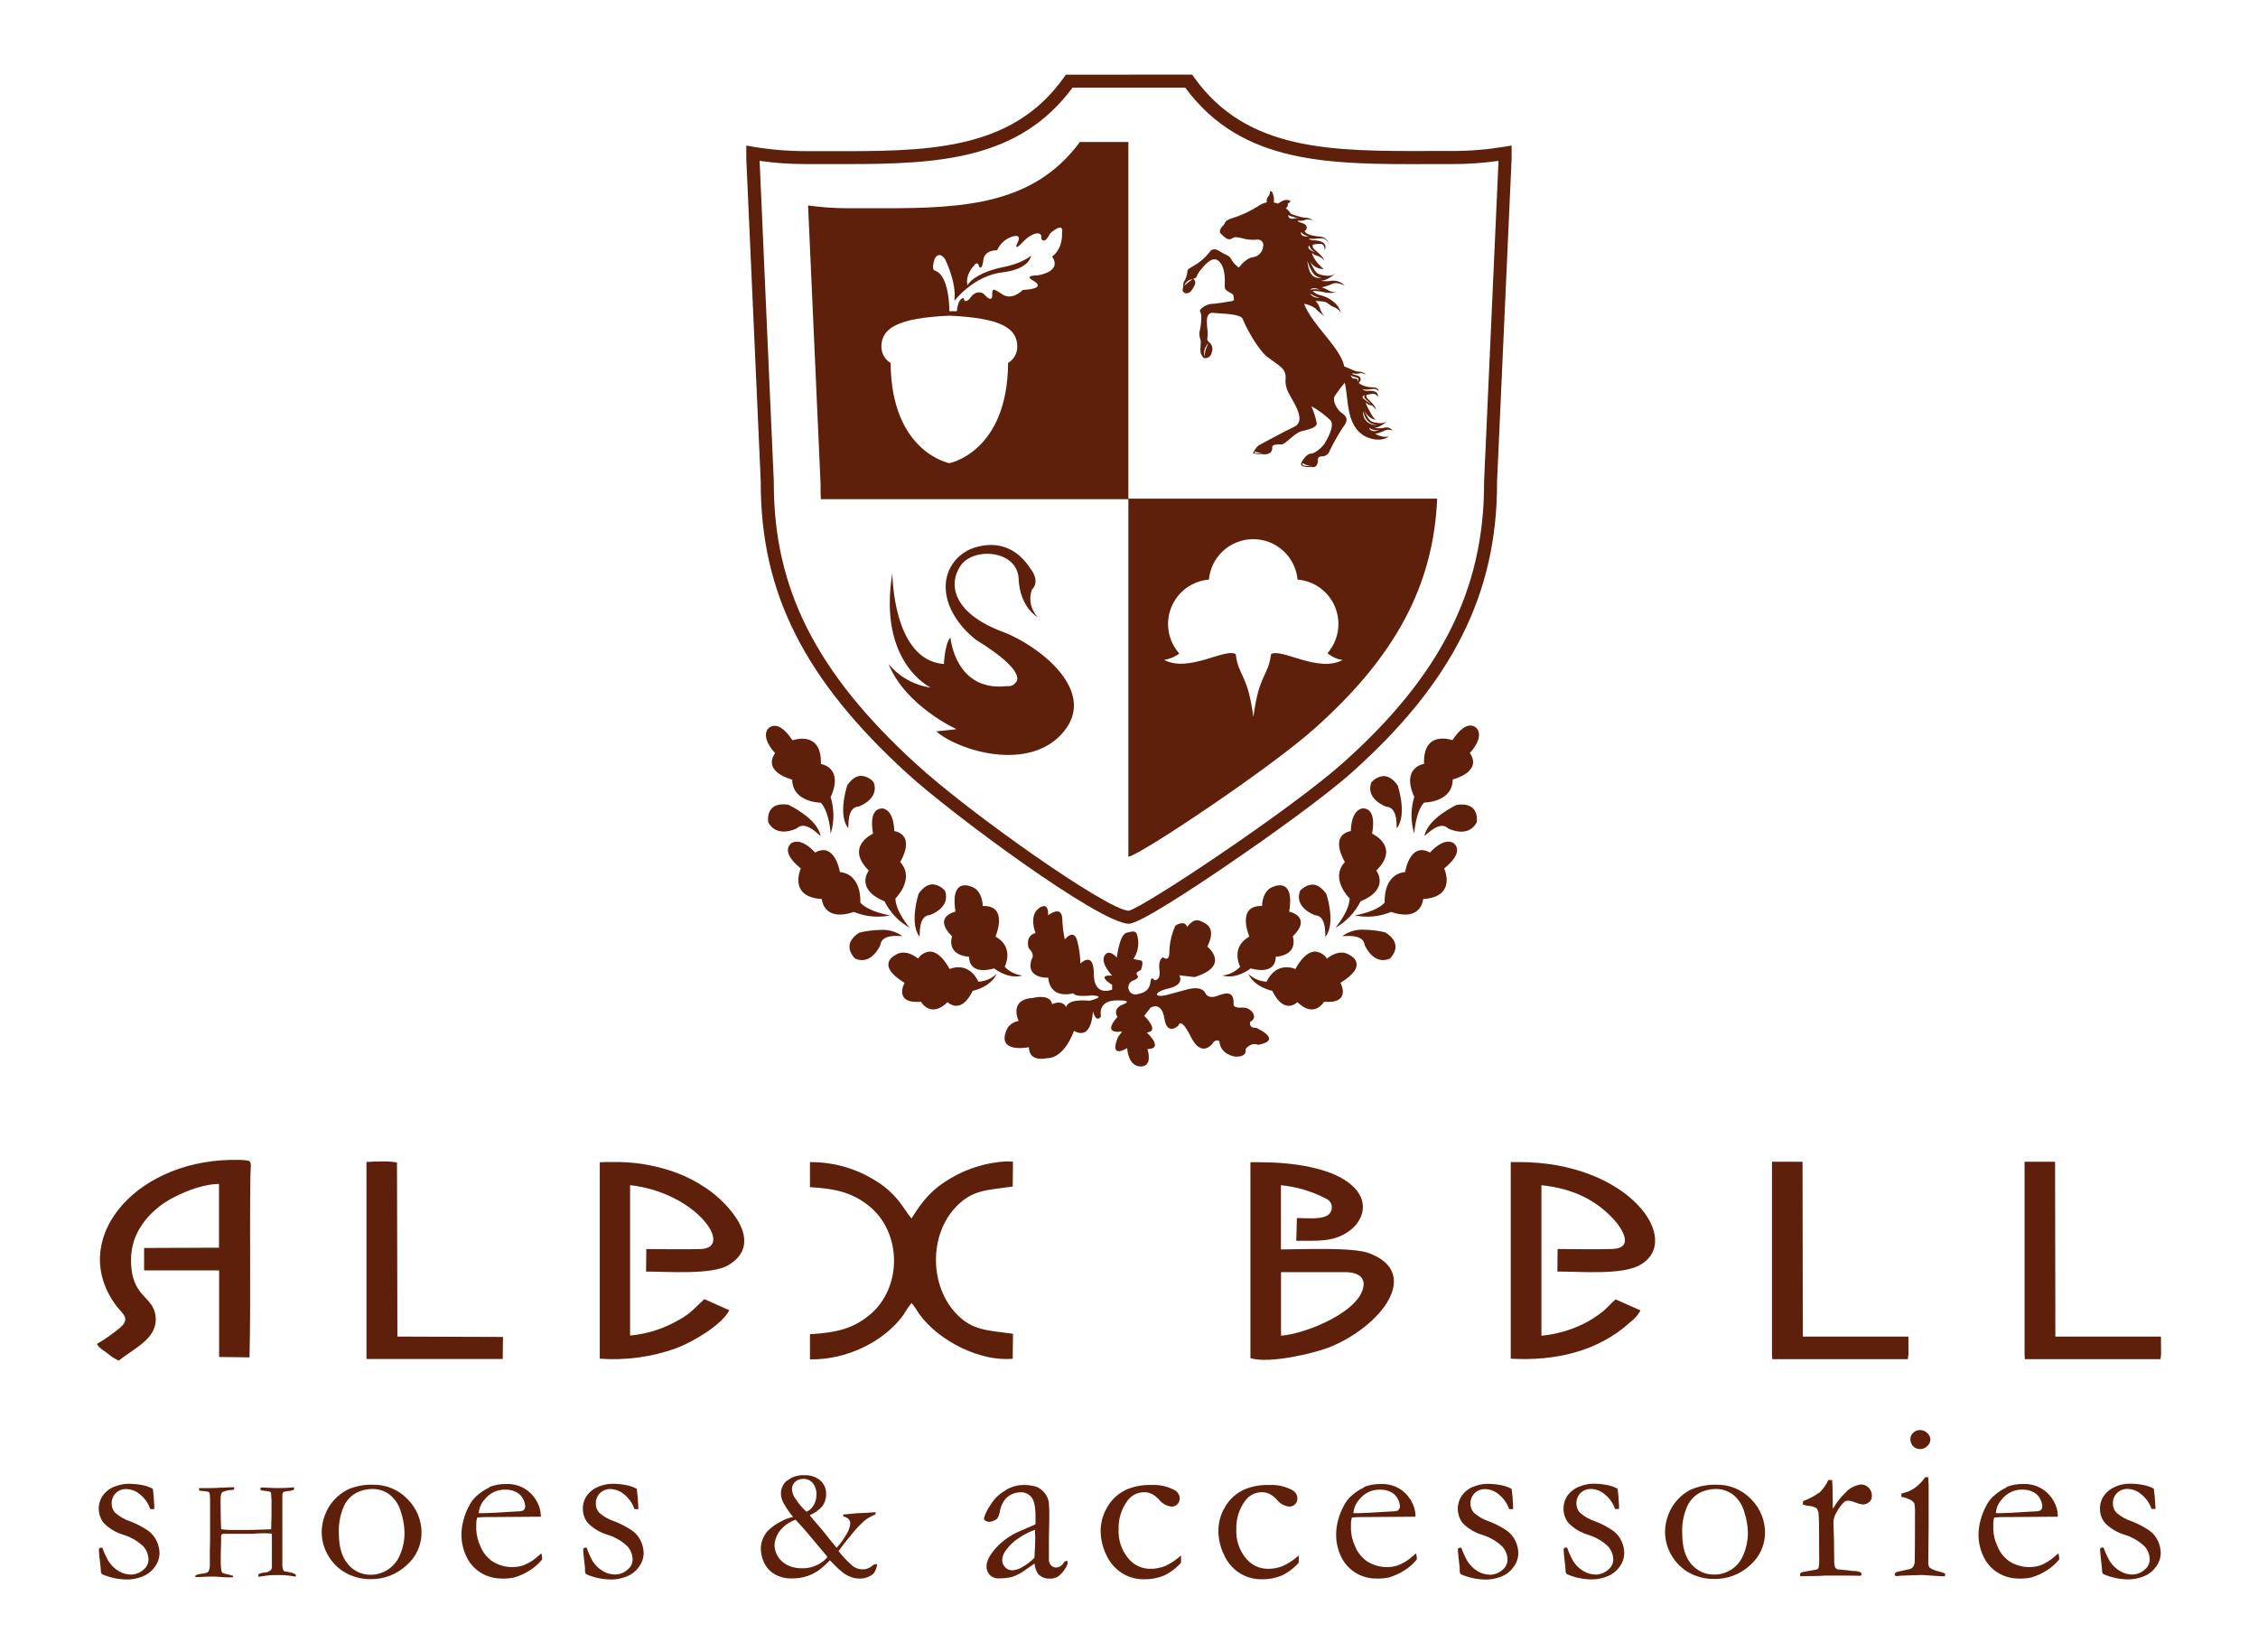 <svg width="600" height="439" viewBox="0 0 600 439" fill="none" xmlns="http://www.w3.org/2000/svg">
<path d="M284.996 23.303H314.954C330.04 43.777 353.372 43.701 380.324 43.601H385.818C389.957 43.61 394.092 43.324 398.191 42.745L394.354 127.885V128.426C394.354 156.772 382.728 179.736 356.641 202.901C342.925 215.099 303.966 241.106 299.906 241.999C294.16 241.786 257.565 215.98 243.334 202.913C216.934 178.767 205.619 156.483 205.619 128.426V127.885C205.619 127.885 203.91 89.842 201.848 42.745C205.934 43.318 210.055 43.603 214.181 43.601H225.03C249.682 43.601 270.928 42.343 284.983 23.29L284.996 23.303ZM283.223 19.845L282.708 20.574C268.69 40.331 245.974 40.243 219.662 40.155H214.143C209.51 40.161 204.885 39.782 200.314 39.023L198.303 38.684V40.721C198.279 41.185 198.279 41.651 198.303 42.116C200.377 88.71 202.074 126.627 202.15 127.998V128.426C202.15 157.551 213.766 180.591 240.996 205.454C252.536 216.042 292.237 245.445 299.968 245.445C302.659 245.445 315.758 236.906 326.268 229.738C337.356 222.192 351.751 211.855 358.954 205.479C385.818 181.584 397.8 157.841 397.8 128.426V128.011L401.673 42.116C401.694 41.651 401.694 41.185 401.673 40.721V38.671L399.772 38.985C395.181 39.745 390.535 40.124 385.882 40.117H380.375C354.064 40.205 331.347 40.293 317.292 20.549L316.777 19.819L283.223 19.845Z" fill="#5E200B"/>
<path d="M338.538 235.56C335.307 236.441 335.357 240.742 335.357 240.742C328.38 240.477 331.975 248.866 331.975 248.866C326.821 251.72 329.536 256.877 329.536 256.877C328.288 258.198 326.605 259.024 324.797 259.203C328.568 260.348 332.34 257.329 332.34 257.329C339.417 259.216 338.977 254.236 338.977 254.236C345.263 253.695 343.516 248.815 343.516 248.815C348.846 243.546 342.56 242.226 342.56 242.226C343.541 236.29 341.605 235.233 340.046 235.233C339.51 235.242 338.981 235.353 338.487 235.56" fill="#5E200B"/>
<path d="M344.235 257.468C338.716 255.418 336.579 260.851 336.579 260.851C334.765 260.766 333.042 260.029 331.727 258.776C333.298 262.348 338.075 263.278 338.075 263.278C341.268 269.868 344.751 266.284 344.751 266.284C349.289 270.71 351.816 266.183 351.816 266.183C359.283 266.787 356.19 261.153 356.19 261.153C364.173 256.273 358.604 253.758 358.604 253.758C355.813 251.872 352.595 254.714 352.595 254.714C352.253 254.181 351.793 253.734 351.25 253.409C350.707 253.084 350.096 252.889 349.465 252.84C346.498 252.84 344.235 257.468 344.235 257.468Z" fill="#5E200B"/>
<path d="M345.427 236.768C343.831 241.27 349.425 243.182 349.425 243.182C352.857 243.358 351.939 249.293 352.241 248.878C355.032 245.206 352.455 237.56 352.455 237.56C351.122 235.674 349.815 235.045 348.683 235.045C348.05 235.098 347.433 235.28 346.872 235.578C346.31 235.877 345.814 236.286 345.415 236.78" fill="#5E200B"/>
<path d="M364.372 207.932C362.776 212.434 368.381 214.358 368.381 214.358C371.802 214.522 370.896 220.457 371.198 220.042C373.99 216.37 371.414 208.724 371.414 208.724C370.081 206.838 368.773 206.209 367.641 206.209C367.005 206.261 366.387 206.442 365.823 206.74C365.259 207.038 364.76 207.448 364.361 207.944" fill="#5E200B"/>
<path d="M356.781 248.715C356.68 248.803 356.982 248.715 357.51 248.715C359.031 248.652 362.351 248.589 362.628 251.117C362.628 251.117 364.891 256.6 369.289 254.726C369.289 254.726 373.424 251.054 368.107 247.747C366.289 247.3 364.424 247.064 362.552 247.042C360.497 246.902 358.46 247.475 356.781 248.665" fill="#5E200B"/>
<path d="M387.075 213.855C387.075 213.855 379.444 217.388 378.527 222.029C378.527 222.255 379.167 221.5 380.162 220.771C381.495 219.753 383.381 218.734 384.786 220.117C384.786 220.117 390.042 222.884 392.392 218.533C392.392 218.533 393.272 213.767 388.408 213.767C387.962 213.77 387.517 213.808 387.075 213.88" fill="#5E200B"/>
<path d="M361.882 214.823C358.853 215.577 358.954 220.809 358.954 220.809C352.983 222.066 357.37 229.046 357.37 229.046C353.259 233.498 358.627 238.73 358.627 238.73C358.564 242.163 354.855 246.514 354.855 246.514C357.732 244.896 360.057 242.451 361.53 239.497C369.502 236.214 365.719 231.322 365.719 231.322C372.193 224.896 364.598 221.525 364.598 221.525C365.705 215.351 363.19 214.798 362.248 214.798C362.133 214.788 362.022 214.788 361.907 214.798" fill="#5E200B"/>
<path d="M385.948 196.676C385.948 196.676 378.065 193.796 378.403 202.964C378.403 202.964 372.245 203.844 375.802 211.767C374.821 214.942 374.821 218.339 375.802 221.513C375.802 221.513 376.103 215.766 378.417 213.251C378.417 213.251 385.958 213.251 386.02 207.114C386.02 207.114 394.028 205.19 390.572 200.071C390.572 200.071 394.269 196.299 392.558 193.695C392.343 193.414 392.063 193.186 391.746 193.027C391.427 192.868 391.078 192.783 390.723 192.777C389.605 192.777 387.996 193.57 385.958 196.638" fill="#5E200B"/>
<path d="M379.961 226.531C374.604 223.601 373.372 231.712 373.372 231.712C367.351 232.366 367.943 239.837 367.943 239.837C365.655 242.352 359.996 243.232 359.996 243.232C363.23 243.904 366.593 243.584 369.639 242.314C377.813 245.068 378.165 238.893 378.165 238.893C387.251 238.29 383.745 230.769 383.745 230.769C389.705 225.965 386.109 223.94 386.109 223.94C385.717 223.744 385.29 223.641 384.851 223.639C382.426 223.639 379.997 226.531 379.997 226.531" fill="#5E200B"/>
<path d="M253.943 242.226C253.943 242.226 247.658 243.483 252.988 248.815C252.988 248.815 251.203 253.695 257.526 254.236C257.526 254.236 257.086 259.266 264.164 257.329C264.164 257.329 267.935 260.348 271.707 259.203C269.898 259.024 268.216 258.198 266.967 256.877C266.967 256.877 269.683 251.72 264.529 248.866C264.529 248.866 268.124 240.477 261.147 240.742C261.147 240.742 261.147 236.441 257.966 235.56C257.472 235.353 256.943 235.242 256.407 235.233C254.886 235.233 252.95 236.29 253.893 242.226" fill="#5E200B"/>
<path d="M243.95 254.714C243.95 254.714 240.731 251.872 237.941 253.758C237.941 253.758 232.371 256.273 240.354 261.153C240.354 261.153 237.262 266.787 244.729 266.183C244.729 266.183 247.243 270.71 251.794 266.284C251.794 266.284 255.277 269.868 258.47 263.278C258.47 263.278 263.247 262.348 264.818 258.776C263.503 260.029 261.78 260.766 259.966 260.851C259.966 260.851 257.829 255.418 252.31 257.468C252.31 257.468 250.047 252.84 247.08 252.84C246.449 252.889 245.838 253.084 245.295 253.409C244.752 253.734 244.292 254.181 243.95 254.714Z" fill="#5E200B"/>
<path d="M244.088 237.51C244.088 237.51 241.574 245.207 244.302 248.828C244.616 249.243 243.686 243.308 247.118 243.132C247.118 243.132 252.712 241.22 251.115 236.718C250.716 236.223 250.22 235.814 249.659 235.516C249.097 235.218 248.481 235.036 247.847 234.982C246.728 234.982 245.421 235.573 244.075 237.497" fill="#5E200B"/>
<path d="M225.131 208.673C225.131 208.673 222.554 216.37 225.345 219.992C225.66 220.407 224.742 214.471 228.161 214.307C228.161 214.307 233.756 212.383 232.172 207.881C231.771 207.385 231.273 206.975 230.709 206.677C230.145 206.378 229.526 206.198 228.89 206.146C227.771 206.146 226.464 206.737 225.119 208.661" fill="#5E200B"/>
<path d="M228.437 247.747C223.119 251.055 227.255 254.727 227.255 254.727C231.655 256.601 233.918 251.118 233.918 251.118C234.195 248.602 237.513 248.602 239.035 248.715C239.55 248.715 239.864 248.715 239.764 248.715C238.085 247.525 236.046 246.952 233.993 247.093C232.12 247.114 230.256 247.351 228.437 247.797" fill="#5E200B"/>
<path d="M204.148 218.508C206.499 222.859 211.754 220.093 211.754 220.093C213.162 218.709 215.048 219.728 216.38 220.746C217.373 221.501 218.052 222.256 218.015 222.004C217.097 217.364 209.466 213.83 209.466 213.83C209.025 213.758 208.579 213.72 208.133 213.717C203.268 213.717 204.148 218.483 204.148 218.483" fill="#5E200B"/>
<path d="M231.968 221.526C231.968 221.526 224.425 224.896 230.849 231.323C230.849 231.323 227.078 236.215 235.035 239.497C236.509 242.452 238.834 244.896 241.711 246.514C241.711 246.514 237.94 242.163 237.94 238.73C237.94 238.73 243.282 233.498 239.197 229.046C239.197 229.046 243.584 222.105 237.613 220.809C237.613 220.809 237.713 215.577 234.683 214.823C234.571 214.813 234.457 214.813 234.344 214.823C233.401 214.823 230.887 215.376 231.993 221.551" fill="#5E200B"/>
<path d="M203.971 193.733C202.261 196.399 205.958 200.109 205.958 200.109C202.5 205.227 210.508 207.152 210.508 207.152C210.571 213.251 218.114 213.288 218.114 213.288C220.427 215.804 220.729 221.551 220.729 221.551C221.703 218.375 221.703 214.98 220.729 211.805C224.287 203.844 218.127 203.002 218.127 203.002C218.416 193.833 210.584 196.713 210.584 196.713C208.547 193.645 206.938 192.853 205.819 192.853C205.464 192.858 205.114 192.943 204.797 193.102C204.479 193.261 204.201 193.49 203.984 193.771" fill="#5E200B"/>
<path d="M210.435 223.94C210.435 223.94 206.839 225.965 212.798 230.769C212.798 230.769 209.291 238.315 218.38 238.893C218.38 238.893 218.732 245.068 226.903 242.314C229.952 243.584 233.312 243.904 236.545 243.232C236.545 243.232 230.888 242.377 228.6 239.837C228.6 239.837 229.191 232.366 223.169 231.712C223.169 231.712 221.912 223.601 216.582 226.531C216.582 226.531 214.156 223.639 211.729 223.639C211.292 223.641 210.862 223.744 210.472 223.94" fill="#5E200B"/>
<path d="M276.094 241.309C273.265 243.295 275.151 247.911 275.151 247.911C272.222 248.753 273.353 251.96 273.353 251.96C275.239 253.847 274.108 254.878 274.108 254.878C272.411 260.16 278.533 259.782 278.533 259.782C279.099 265.819 285.221 263.92 285.221 263.92C285.598 265.039 290.124 264.498 290.124 264.498C294.461 264.687 289.558 265.907 289.558 265.907C283.272 265.341 283.348 267.605 283.348 267.605C282.091 265.441 279.577 266.85 279.577 266.85C279.099 263.932 274.548 265.152 274.548 265.152C267.86 265.529 270.676 271.277 270.676 271.277C269.507 271.475 268.461 272.119 267.759 273.075C264.176 280.143 273.416 278.257 273.416 278.257C273.416 282.394 278.118 281.174 278.118 281.174C282.933 281.275 285.372 273.918 285.372 273.918C290.275 276.647 290.401 268.736 290.401 268.736C291.431 272.132 292.563 270.057 292.563 270.057C292.563 270.057 291.431 265.907 296.711 265.819C301.991 265.731 297.969 267.077 297.969 267.077C295.53 268.334 296.938 270.183 296.938 270.183C292.512 275.213 298.195 274.056 298.195 274.056L297.076 275.565C294.562 281.69 299.515 278.483 299.515 278.483C299.515 278.483 299.703 283.375 303.098 283.375C306.492 283.375 304.895 278.76 304.895 278.76C309.509 278.672 304.707 274.333 304.707 274.333C308.378 274.056 304.041 269.906 304.041 269.906L305.738 267.743C305.738 267.743 308.654 265.857 309.409 270.661C310.163 275.465 313.18 272.446 313.18 272.446C313.18 272.446 313.645 269.931 316.474 275.565C319.302 281.199 322.131 277.351 322.131 277.351C323.074 275.842 324.017 276.684 324.017 276.684C324.293 280.269 328.153 280.746 328.153 280.746C331.648 280.935 330.981 278.76 330.981 278.76C332.678 276.684 334.288 277.628 334.288 277.628C341.164 276.37 333.81 273.113 333.81 273.113C331.648 273.201 332.213 271.503 332.213 271.503C334.564 270.372 332.402 267.554 330.139 267.73C327.876 267.907 327.776 267.064 327.776 267.064C328.065 263.103 325.714 263.769 323.451 264.624C321.188 265.479 320.434 264.146 320.434 264.146C319.403 261.405 314.777 263.103 314.777 263.103L310.729 264.184C306.58 265.441 306.115 263.668 310.54 262.637C314.965 261.606 313.369 259.154 313.369 259.154L317.417 259.619C327.222 256.601 320.811 251.52 320.811 251.52C323.325 246.49 320.522 245.295 318.737 244.641C316.952 243.987 315.443 246.326 315.443 246.326C314.777 244.264 312.325 245.962 312.325 245.962C311.349 248.093 310.806 250.397 310.729 252.74C310.829 255.947 309.031 254.35 309.031 254.35C309.031 254.35 307.712 254.815 308.089 257.733C308.466 260.65 306.769 260.461 306.769 260.461C306.769 260.461 305.926 259.204 305.738 260.751C305.549 262.298 304.983 263.668 302.343 264.146C301.868 264.313 301.346 264.284 300.893 264.066C300.439 263.848 300.09 263.458 299.923 262.983C299.757 262.508 299.785 261.986 300.003 261.532C300.222 261.078 300.611 260.729 301.086 260.562C302.972 259.808 302.343 259.305 302.029 258.864C301.715 258.424 303.16 257.733 303.16 257.733C303.16 257.733 304.104 255.381 303.16 255.217C302.218 255.054 301.174 254.802 301.174 254.802C302.151 253.364 302.596 251.629 302.432 249.898C302.142 246.98 301.388 247.383 299.414 247.823C297.44 248.263 296.774 254.425 296.774 254.425C296.774 254.425 294.612 251.91 293.48 253.947C292.349 255.984 295.517 259.229 295.517 259.229H294.26C291.997 259.606 295.517 261.682 295.517 261.682V262.939C295.517 262.939 290.652 265.077 290.652 258.764C290.652 252.451 287.069 256.022 287.069 256.022C287.05 254.083 286.796 252.153 286.315 250.275C285.472 246.414 282.933 249.621 282.933 249.621C282.548 247.791 282.325 245.931 282.267 244.062C282.078 240.378 278.495 243.207 278.495 243.207C278.495 243.207 278.734 240.755 277.414 240.755C276.915 240.804 276.443 241.001 276.056 241.321" fill="#5E200B"/>
<path d="M256.936 146.385C255.139 147.354 253.656 148.814 252.658 150.596C251.661 152.377 251.191 154.406 251.304 156.445C251.644 164.481 259.413 170.053 259.413 170.053C273.392 178.655 269.948 181.283 269.948 181.283C269.752 181.578 269.492 181.826 269.187 182.006C268.882 182.187 268.541 182.297 268.188 182.327C267.823 182.327 267.509 182.327 267.333 182.327C253.818 183.76 252.561 169.449 252.561 169.449C251.103 170.707 250.814 176.441 250.814 176.441C237.124 175.423 237.124 152.245 237.124 152.245C233.189 176.139 247.319 182.704 247.319 182.704C242.926 182.087 238.924 179.843 236.105 176.416C240.618 187.634 254.17 193.758 254.17 193.758L248.777 194.337C254.598 199.443 273.682 205.416 282.72 194.337C291.759 183.257 275.467 171.272 266.553 167.927C253.303 163.01 251.832 155.351 255.239 150.321C258.646 145.29 270.325 146.095 270.677 153.817C271.029 161.539 275.781 164.016 275.781 164.016C274.862 163.07 274.225 161.886 273.941 160.598C273.657 159.309 273.737 157.968 274.172 156.722C276.561 154.32 273.883 151.189 273.883 151.189C270.765 146.36 266.868 144.787 263.285 144.8C261.104 144.828 258.956 145.343 256.999 146.309" fill="#5E200B"/>
<path d="M346.17 123.056C346.959 123.576 347.878 123.864 348.823 123.886C348.823 123.886 346.12 123.886 346.032 123.496C346.032 123.496 346.032 123.408 346.17 123.056ZM335.774 120.541H335.384C334.698 120.524 334.013 120.461 333.335 120.352C333.34 120.281 333.361 120.211 333.396 120.148C333.431 120.085 333.478 120.03 333.536 119.987C334.255 120.265 335.007 120.447 335.774 120.528V120.541ZM363.86 113.724C364.553 114.16 365.365 114.379 366.184 114.354H366.497C363.986 115.07 363.86 113.737 363.86 113.737V113.724ZM365.983 112.857C365.487 112.939 364.981 112.906 364.499 112.759C364.022 112.613 363.58 112.358 363.217 112.013C362.85 111.669 362.57 111.244 362.394 110.773C362.222 110.302 362.157 109.797 362.211 109.298C362.362 109.86 362.563 110.408 362.814 110.933C363.105 111.515 363.551 112.003 364.104 112.343C364.657 112.683 365.297 112.862 365.944 112.857H365.983ZM362.814 106.003C363.346 106.429 363.838 106.901 364.287 107.412L362.778 106.292C362.387 106.003 361.456 105.475 362.653 104.972C362.653 104.972 362.25 105.626 362.814 106.003ZM360.943 100.608C361.144 101.073 360.641 101.463 360.641 101.463C360.641 101.463 361.18 100.595 360.073 100.608C359.937 100.625 359.796 100.614 359.663 100.573C359.527 100.533 359.405 100.465 359.301 100.374C359.193 100.282 359.108 100.17 359.049 100.043C358.99 99.917 358.958 99.779 358.956 99.64C359.081 100.143 360.752 100.155 360.943 100.608ZM321.153 91.214C320.46 92.269 320.101 93.51 320.122 94.773C319.919 94.144 319.909 93.469 320.093 92.835C320.277 92.201 320.646 91.636 321.153 91.214ZM348.132 77.908C348.534 78.525 350.646 79.166 350.646 79.166C348.446 79.166 348.132 77.908 348.132 77.908ZM348.132 76.978C348.132 76.978 348.71 76.097 350.822 76.978C349.935 76.794 349.019 76.794 348.132 76.978ZM316.866 74.198C316.105 74.73 315.374 75.305 314.679 75.921C314.844 75.457 315.137 75.049 315.524 74.744C315.911 74.44 316.377 74.25 316.866 74.198ZM348.396 71.683C349.213 73.507 350.432 73.72 350.91 73.72H351.161C350.778 73.85 350.368 73.879 349.97 73.807C349.572 73.734 349.199 73.562 348.886 73.305C347.729 72.488 347.428 69.759 347.377 69.306C347.646 70.126 347.974 70.924 348.358 71.696L348.396 71.683ZM347.993 65.232C347.88 66.087 349.477 67.068 349.477 67.068C346.598 65.948 347.993 65.232 347.993 65.232ZM347.754 62.88H347.591C345.077 62.88 345.781 61.622 345.781 61.622C346.057 62.326 347.754 62.88 347.754 62.88ZM342.298 57.183C343.312 57.586 344.366 57.881 345.441 58.063C343.807 57.824 344.184 58.139 343.279 58.139C343.152 58.14 343.026 58.117 342.908 58.07C342.789 58.023 342.682 57.953 342.591 57.864C342.5 57.775 342.427 57.669 342.377 57.553C342.327 57.436 342.3 57.31 342.298 57.183ZM337.999 51.033C337.899 50.845 337.798 50.757 337.697 50.757C337.597 50.757 337.446 50.958 337.446 51.235C337.446 51.511 337.358 51.725 336.867 52.379C336.737 52.584 336.649 52.813 336.608 53.053C336.567 53.293 336.574 53.538 336.629 53.775C335.769 53.941 334.957 54.298 334.253 54.819C331.999 56.248 329.558 57.357 326.999 58.114C325.34 58.617 325.44 59.648 324.987 59.975C324.535 60.302 323.73 61.522 324.384 62.087C325.038 62.654 326.144 64.024 327.163 63.459C328.181 62.893 328.168 62.918 330.003 63.282C331.35 63.693 332.767 63.821 334.165 63.66C334.386 63.645 334.609 63.682 334.813 63.767C335.019 63.853 335.201 63.986 335.346 64.154C335.491 64.322 335.595 64.522 335.649 64.737C335.704 64.953 335.708 65.178 335.661 65.395C335.616 65.952 335.432 66.489 335.124 66.955C334.816 67.421 334.395 67.802 333.901 68.061C332.87 68.552 332.518 68.061 330.896 69.319C329.274 70.577 329.425 71.369 328.91 70.903C328.167 70.313 327.548 69.582 327.087 68.753C326.748 67.898 325.327 67.609 324.233 66.841C323.14 66.074 322.033 65.974 321.417 66.98C320.294 68.44 318.893 69.663 317.294 70.577C315.835 71.419 315.546 71.469 315.496 72.287C315.418 73.056 315.192 73.804 314.83 74.488C314.533 74.866 314.385 75.34 314.415 75.821C314.49 76.324 314 76.99 314.415 77.543C314.83 78.097 315.936 78.273 316.829 76.877C317.721 75.481 317.947 74.827 317.042 74.047C317.196 74.05 317.348 74.02 317.489 73.959C317.63 73.898 317.756 73.809 317.859 73.695C318.119 73.064 318.457 72.469 318.865 71.922C319.77 70.816 322.083 67.709 323.894 69.407C325.704 71.105 325.478 74.689 325.44 76.16C325.402 77.631 327.741 77.694 327.778 78.675C327.816 79.656 328.181 79.82 327.25 80.021C326.32 80.222 323.655 80.6 322.498 80.713C321.856 80.708 321.22 80.834 320.628 81.083C320.036 81.332 319.5 81.697 319.054 82.159C318.601 82.675 318.953 82.549 319.192 83.656C319.255 84.984 319.145 86.316 318.865 87.617C318.61 88.442 318.645 89.33 318.966 90.132C319.305 90.962 318.664 93.226 319.204 94.194C319.745 95.163 319.833 95.213 320.462 95.15C320.847 95.103 321.205 94.929 321.48 94.656C321.756 94.383 321.933 94.025 321.983 93.641C322.161 93.205 322.206 92.726 322.112 92.265C322.018 91.804 321.789 91.381 321.455 91.05C321.053 90.736 320.638 90.459 320.839 89.792C320.969 88.864 320.944 87.921 320.763 87.001C320.763 85.932 320.324 83.794 321.644 83.228C322.071 83.052 321.757 83.115 323.517 83.228C326.031 83.391 329.803 83.567 330.217 84.762C330.833 86.397 333.989 92.71 336.918 94.961C339.847 97.212 341.859 97.866 341.607 100.708C341.368 103.324 342.864 105.085 343.845 106.997C345.102 109.323 346.359 112.291 343.845 113.435C341.33 114.58 335.522 117.824 334.642 118.24C333.763 118.655 332.92 120.453 332.92 120.453C333.913 120.655 334.924 120.748 335.937 120.729C337.836 120.729 338.137 119.635 338.062 118.868C337.987 118.101 339.432 118.013 340.451 118.101C341.469 118.189 344.008 115.045 345.743 114.605C347.478 114.165 349.829 113.712 349.892 112.542C349.605 110.945 349.119 109.391 348.446 107.915C350.301 108.95 352.016 110.218 353.55 111.687C354.744 113.209 352.632 116.718 352.054 117.736C351.476 118.755 349.364 120.591 348.283 120.541C347.201 120.49 345.366 123.056 345.768 123.622C346.17 124.188 348.044 124.112 349.011 124.112C349.98 124.112 350.269 122.855 350.206 122.125C350.143 121.396 350.872 121.232 351.212 121.258C351.651 121.283 352.086 121.167 352.455 120.928C352.824 120.688 353.106 120.336 353.261 119.925C354.324 117.698 355.538 115.547 356.894 113.486C357.975 112.127 358.34 110.971 356.68 109.851C355.021 108.732 353.99 106.255 354.681 105.223C355.488 103.989 356.378 102.813 357.346 101.702C357.963 104.557 357.988 107.99 358.843 110.769C360.098 114.743 362.437 116.064 364.388 116.567C367.543 117.384 368.987 116.001 368.987 116.001C368.2 116.139 367.392 116.074 366.637 115.812C366.245 115.712 365.818 115.448 365.38 115.284C366.325 115.082 367.241 114.765 368.107 114.341C368.419 114.218 368.75 114.162 369.084 114.175C369.418 114.188 369.745 114.27 370.043 114.416C369.806 114.065 369.457 113.802 369.059 113.666C368.656 113.53 368.222 113.528 367.819 113.662C366.907 113.846 365.965 113.846 365.053 113.662C366.713 113.762 368.649 111.826 368.649 111.826C367.995 112.354 367.241 112.706 364.977 112.19C363.72 111.901 363.267 110.556 362.462 109.059C363.996 111.65 365.556 111.499 365.556 111.499C364.726 111.021 363.684 108.682 363.292 108.015C363.095 107.664 362.958 107.282 362.89 106.883C363.066 107.122 363.292 107.319 363.555 107.46C363.813 107.601 364.104 107.683 364.399 107.701C364.966 107.814 365.656 108.958 365.656 108.958C365.541 107.801 363.91 106.443 363.368 105.902C363.235 105.778 363.141 105.618 363.098 105.442C363.055 105.266 363.059 105.081 363.116 104.909C363.871 104.833 364.726 104.506 365.254 104.695C366.134 105.009 366.059 105.563 366.059 105.563C366.572 103.764 364.273 103.79 363.166 103.84C362.739 103.839 362.326 103.698 361.984 103.438C362.681 103.551 363.389 103.551 364.086 103.438C364.463 103.376 364.844 103.342 365.229 103.337C365.448 103.344 365.663 103.406 365.854 103.515C366.044 103.625 366.206 103.779 366.321 103.966C366.386 103.211 365.62 102.935 364.751 102.909C363.547 102.925 362.358 102.612 361.32 102.004C360.727 101.375 361.496 101.727 361.557 100.847C361.622 99.966 360.54 99.728 359.911 99.589C359.283 99.451 359.344 99.174 359.344 99.174C360.001 99.362 360.698 99.362 361.356 99.174C361.949 98.986 363.08 99.577 363.08 99.577C362.804 99.304 362.473 99.091 362.114 98.948C361.754 98.806 361.366 98.737 360.978 98.747C359.962 98.747 358.189 97.652 357.208 97.388C357.083 96.819 356.902 96.262 356.668 95.728C354.455 90.761 348.723 86.196 346.51 80.713C347.566 80.888 348.574 81.287 349.464 81.882C350.204 82.702 351.059 83.41 352.004 83.983C350.482 82.511 351.048 81.719 349.804 80.21L349.565 79.958C350.357 79.984 351.146 80.06 351.928 80.184C353.185 80.499 352.871 81.014 354.757 81.744C355.4 82.032 355.942 82.504 356.316 83.102C356.005 81.952 355.325 80.935 354.38 80.21C353.334 79.324 352.086 78.711 350.746 78.424C349.996 78.238 349.312 77.846 348.773 77.292C349.863 77.28 350.95 77.415 352.004 77.694C353.085 77.878 354.191 77.878 355.272 77.694C354.33 77.736 353.399 77.471 352.62 76.94C352.167 76.701 351.696 76.499 351.212 76.336C352.241 76.132 353.242 75.803 354.191 75.355C355.247 74.89 357.321 75.833 357.321 75.833C356.87 75.394 356.331 75.055 355.739 74.838C355.148 74.621 354.517 74.532 353.889 74.576C352.894 74.779 351.868 74.779 350.872 74.576C352.683 74.714 354.832 72.639 354.832 72.639C354.103 73.205 353.286 73.569 350.822 72.966C349.439 72.626 348.974 71.142 348.119 69.507C348.495 70.126 349.028 70.635 349.664 70.981C350.3 71.328 351.016 71.501 351.74 71.482C350.654 70.626 349.742 69.572 349.049 68.376C348.826 67.988 348.681 67.561 348.622 67.118C348.974 67.609 349.351 67.785 350.269 68.036C350.929 68.309 351.512 68.741 351.966 69.294C351.438 67.936 349.691 66.716 349.112 66.112C348.969 65.973 348.869 65.797 348.823 65.603C348.776 65.409 348.784 65.206 348.848 65.018C349.612 64.827 350.402 64.763 351.187 64.829C352.142 65.181 352.004 66.552 352.004 66.552C353.009 64.163 350.13 63.823 348.923 63.861C348.467 63.839 348.028 63.676 347.666 63.396C348.429 63.515 349.205 63.515 349.967 63.396C350.383 63.332 350.804 63.307 351.224 63.32C352.758 63.484 352.946 64.578 352.946 64.578C353.034 63.76 351.689 62.905 350.709 62.855C349.728 62.805 347.616 62.503 346.937 61.811C346.258 61.119 347.139 61.509 347.227 60.553C347.315 59.598 346.12 59.296 345.441 59.082C344.762 58.868 344.825 58.617 344.825 58.617C345.578 58.752 346.354 58.656 347.051 58.34C347.702 58.274 348.361 58.36 348.974 58.592C348.299 58.09 347.476 57.829 346.636 57.849C345.394 57.635 344.18 57.285 343.015 56.806C342.808 56.455 342.554 56.133 342.261 55.85C342.072 55.674 341.871 55.498 341.683 55.347C342.009 55.033 342.261 54.693 342.198 54.429C342.035 53.712 343.631 53.712 342.525 53.234C341.418 52.756 340.086 53.775 339.595 54.102C339.236 53.969 338.866 53.869 338.489 53.8C338.613 52.864 338.464 51.912 338.062 51.059" fill="#5E200B"/>
<path d="M299.831 132.488V37.727H286.946C274.739 54.303 256.309 55.334 234.9 55.334H225.446C221.859 55.336 218.276 55.088 214.723 54.592C216.545 95.477 218.041 128.501 218.041 128.501V128.966C218.041 130.224 218.041 131.482 218.117 132.639H299.831V227.625H299.945C303.477 226.858 337.295 204.271 349.2 193.67C370.761 174.516 380.929 155.514 381.885 132.488H299.831ZM267.875 96.445C267.711 120.163 252.261 123.068 252.261 123.068C252.261 123.068 236.811 120.163 236.66 96.445C235.917 96.001 235.301 95.374 234.872 94.622C234.442 93.871 234.214 93.022 234.208 92.156C234.208 87.353 238.181 84.498 252.261 83.882C266.341 84.498 270.314 87.353 270.314 92.156C270.31 93.021 270.083 93.869 269.656 94.621C269.229 95.371 268.615 96 267.875 96.445ZM279.554 68.174C279.554 68.174 282.709 71.947 275.568 73.204C275.568 73.204 271.998 73.091 274.45 74.525C274.45 74.525 278.737 76.663 271.797 77.04C271.797 77.04 269.044 79.895 266.492 78.298C263.94 76.701 263.638 76.26 263.638 78.612C263.638 78.612 263.751 80.75 261.287 77.996C261.287 77.996 259.351 76.738 257.717 79.317C257.717 79.317 256.271 80.913 256.083 79.216C256.083 79.216 254.662 78.914 254.247 82.687H252.261C252.261 82.687 252.412 73.104 248.339 71.871C248.339 71.871 247.421 71.771 248.339 68.815C248.339 68.815 249.357 66.464 251.092 68.815C251.092 68.815 254.247 74.94 253.606 79.933C253.606 79.933 258.635 73.305 266.253 72.387C273.872 71.469 273.934 67.91 273.934 67.91C273.934 67.91 272.099 69.872 266.492 70.991C260.885 72.11 257.843 74.336 257.114 75.783C257.114 75.783 256.083 73.343 259.251 70.073C259.251 70.073 259.967 69.557 260.169 70.89C260.169 70.89 260.986 72.01 261.287 69.155C261.589 66.3 264.958 66.501 264.958 66.501C265.327 65.649 265.874 64.886 266.561 64.261C267.248 63.636 268.06 63.166 268.943 62.879C271.898 61.961 270.314 64.615 270.314 64.615C270.314 64.615 269.144 67.13 271.797 64.313C274.45 61.496 277.102 61.345 276.688 63.395C276.688 63.395 277.404 65.256 279.038 62.024C279.038 62.024 282.81 58.516 282.206 62.024C282.206 62.012 282.508 66.036 279.554 68.174ZM337.735 173.812C336.955 179.937 334.617 178.767 333.046 190.5C331.474 178.767 329.136 179.937 328.356 173.812C325.628 172.089 315.785 178.843 309.323 175.334C310.792 175.135 312.183 174.553 313.358 173.649C311.902 172.005 310.931 169.989 310.555 167.825C310.179 165.661 310.413 163.435 311.23 161.396C312.046 159.357 313.414 157.586 315.18 156.281C316.946 154.975 319.04 154.188 321.228 154.005C321.5 151.068 322.858 148.338 325.038 146.35C327.217 144.363 330.059 143.261 333.008 143.261C335.956 143.261 338.799 144.363 340.978 146.35C343.157 148.338 344.516 151.068 344.787 154.005C346.966 154.182 349.053 154.96 350.817 156.253C352.58 157.546 353.95 159.303 354.775 161.328C355.599 163.354 355.846 165.568 355.488 167.726C355.13 169.883 354.18 171.898 352.745 173.548C353.875 174.532 355.27 175.162 356.755 175.359C350.306 178.893 340.463 172.102 337.735 173.825V173.812Z" fill="#5E200B"/>
<path d="M61.26 308.199C35.199 308.74 17.989 329.88 31 347.097C32.484 349.058 34.948 350.379 31.654 352.995C29.805 354.522 27.833 355.894 25.758 357.094C26.273 358.176 27.291 358.629 28.561 359.608C29.464 360.391 30.471 361.041 31.553 361.548C35.639 358.201 41.874 355.736 41.359 349.926C40.844 344.116 34.709 344.984 34.822 334.558C34.897 327.78 38.933 323.24 42.478 320.461C45.797 317.883 52.761 314.688 58.192 314.575V331.528L38.291 331.603V337.564H58.23V360.567L66.301 360.668C66.665 344.921 66.301 328.484 66.54 312.487C66.54 310.098 66.992 308.928 66.087 308.425C64.946 308.23 63.787 308.158 62.63 308.212H61.26" fill="#5E200B"/>
<path d="M252.786 312.979C247.757 315.871 245.243 318.865 242.213 323.757C240.177 321.543 238.656 317.129 231.804 313.218C226.78 310.266 221.049 308.736 215.223 308.791V315.444C222.061 315.834 226.537 316.89 230.949 320.474C239.749 327.592 239.749 342.243 231.075 349.399C226.637 353.059 222.275 354.103 215.223 354.517V361.197C224.814 361.398 234.872 356.58 240.076 349.374C240.709 348.264 241.432 347.208 242.238 346.217C242.986 347.153 243.667 348.141 244.275 349.173C249.606 356.504 260.681 361.862 269.092 361.032L269.179 354.404C262.403 353.461 258.556 353.549 254.395 349.374C246.928 341.929 246.752 327.995 254.245 320.449C258.519 316.135 262.165 316.274 269.104 315.28L269.167 308.665C268.651 308.665 268.123 308.59 267.595 308.59C262.378 308.843 257.299 310.348 252.786 312.979Z" fill="#5E200B"/>
<path d="M340.399 338.03H357.446C361.218 338.03 363.482 339.74 361.772 343.5C359.156 349.26 346.937 354.378 340.399 354.919V338.03ZM332.266 308.815V360.894C337.37 362.403 348.998 359.633 353.197 358.013C366.787 352.592 377.95 338.407 363.909 333.024C359.458 331.314 346.094 331.993 340.374 331.993V314.928C344.57 315.334 348.647 316.551 352.38 318.512C352.85 318.714 353.246 319.056 353.517 319.49C353.788 319.924 353.92 320.431 353.895 320.942C353.87 321.453 353.69 321.944 353.379 322.351C353.068 322.757 352.64 323.058 352.154 323.215C350.381 324.007 346.735 323.655 344.611 323.655L344.447 329.692C350.381 329.692 354.504 330.057 358.64 327C362.073 324.485 363.82 319.731 359.961 315.682C354.731 310.136 342.914 308.815 334.667 308.815C333.829 308.815 333.037 308.815 332.291 308.815" fill="#5E200B"/>
<path d="M159.368 308.815V361.02C166.291 361.53 173.244 360.575 179.772 358.214C184.801 356.277 192.054 351.712 193.789 348.153L187.151 345.198C183.795 348.279 183.506 349.159 178.841 351.561C175.286 353.391 171.409 354.514 167.426 354.869V314.915C185.026 316.864 195.26 331.641 186.158 331.892C181.444 332.018 176.491 331.892 171.738 331.892L171.676 337.879C177.71 337.879 189.087 338.784 193.487 336.193C203.369 330.396 193.902 319.933 187.604 315.682C185.203 314.063 182.626 312.722 179.923 311.683C174.377 309.62 168.489 308.63 162.574 308.765C161.531 308.765 160.462 308.765 159.355 308.828" fill="#5E200B"/>
<path d="M401.434 308.816V361.021C413.204 361.7 424.604 359.108 433.115 351.386C434.265 350.531 435.22 349.448 435.932 348.204L429.292 345.261C427.949 346.381 426.907 347.777 425.523 348.77C424.122 349.861 422.624 350.817 421.047 351.625C417.465 353.423 413.581 354.54 409.593 354.92V314.928C418.521 315.859 424.492 319.254 428.955 324.171C430.877 326.297 434.509 331.717 428.326 331.88C423.598 332.019 418.647 331.88 413.893 331.88L413.829 337.867C420.181 337.867 430.852 338.823 435.666 336.194C447.558 329.692 432.889 308.778 403.737 308.778H401.509" fill="#5E200B"/>
<path d="M470.852 308.689V359.899L470.941 361.156H506.945L507.121 359.899L507.11 355.145H479.05L478.975 308.715L477.653 308.689H470.852Z" fill="#5E200B"/>
<path d="M537.973 308.689V359.899L538.048 361.156H574.102L574.242 359.899V359.773L574.217 355.145H546.157L546.082 308.715L544.76 308.689H537.973Z" fill="#5E200B"/>
<path d="M97.379 308.753V361.106H133.585L133.66 355.246L105.601 355.146L105.488 308.904C104.245 308.667 102.98 308.566 101.716 308.602C100.094 308.602 98.422 308.677 97.404 308.753" fill="#5E200B"/>
<path d="M30.349 395.037C29.139 395.504 28.091 396.312 27.331 397.361C26.581 398.45 26.198 399.747 26.242 401.069C26.285 402.388 26.75 403.659 27.57 404.694C29.021 406.156 30.815 407.227 32.788 407.813C34.759 408.416 36.566 409.469 38.068 410.881C38.955 411.851 39.452 413.116 39.463 414.427C39.455 414.909 39.346 415.379 39.142 415.814C38.938 416.245 38.645 416.633 38.281 416.942C37.383 417.822 36.192 418.336 34.937 418.39C33.737 418.401 32.558 418.077 31.53 417.459C30.446 416.806 29.526 415.911 28.84 414.844C28.184 413.691 27.633 412.483 27.193 411.233C26.928 411.208 26.66 411.244 26.414 411.348C26.307 411.481 26.257 411.654 26.276 411.826C26.276 412.315 26.426 413.899 26.741 416.554C26.741 416.957 26.803 417.233 26.803 417.409C26.792 417.571 26.815 417.736 26.871 417.891C26.927 418.045 27.016 418.185 27.13 418.3C29.312 419.249 31.668 419.723 34.045 419.698C35.284 419.662 36.508 419.414 37.665 418.968C39.017 418.487 40.195 417.61 41.047 416.454C41.9 415.379 42.372 414.053 42.392 412.681C42.372 411.607 42.128 410.547 41.676 409.573C41.192 408.477 40.434 407.525 39.475 406.807C37.998 405.776 36.397 404.931 34.711 404.292C33.181 403.796 31.769 402.991 30.562 401.928C29.984 401.277 29.666 400.433 29.67 399.564C29.648 399.043 29.734 398.525 29.922 398.04C30.111 397.555 30.397 397.117 30.764 396.747C31.143 396.38 31.592 396.097 32.085 395.91C32.578 395.723 33.104 395.64 33.63 395.665C34.957 395.719 36.225 396.226 37.225 397.099C38.479 398.109 39.417 399.459 39.928 400.986H40.343H40.997V400.031C40.896 398.08 40.77 396.607 40.62 395.601C39.715 395.116 38.739 394.774 37.728 394.595C36.485 394.361 35.222 394.253 33.957 394.268C32.732 394.3 31.524 394.566 30.399 395.048" fill="#5E200B"/>
<path d="M59.164 395.264C57.806 395.364 56.511 395.415 55.292 395.415H53.569H52.891C52.891 395.551 52.891 395.666 52.891 395.767C52.902 395.882 52.936 395.993 52.991 396.094C53.205 396.094 53.607 396.18 54.173 396.219C54.598 396.241 55.02 396.309 55.43 396.421C55.5 396.46 55.56 396.514 55.608 396.579C55.656 396.643 55.689 396.719 55.707 396.798C55.796 397.412 55.834 398.037 55.82 398.659C55.82 399.022 55.82 399.65 55.82 400.585C55.82 401.515 55.82 402.356 55.82 403.1V408.13C55.82 408.191 55.82 408.694 55.82 409.624C55.82 410.555 55.757 411.334 55.757 411.963V413.472V414.73V416.113C55.759 416.547 55.669 416.975 55.493 417.37C55.391 417.586 55.218 417.762 55.002 417.862C54.47 418.042 53.917 418.157 53.355 418.2C52.849 418.247 52.356 418.398 51.91 418.642V419.045H52.752C54.475 418.955 55.732 418.919 56.524 418.919C56.989 418.919 57.517 418.919 58.12 418.994C59.038 419.07 59.818 419.106 60.446 419.12H61.226H61.577C61.689 419.124 61.798 419.091 61.892 419.03C61.916 419.016 61.935 418.991 61.949 418.965C61.962 418.94 61.968 418.912 61.967 418.879L61.854 418.692C61.443 418.552 61.023 418.437 60.597 418.351C60.108 418.268 59.628 418.139 59.164 417.963C58.992 417.834 58.876 417.647 58.837 417.435C58.68 416.332 58.621 415.215 58.661 414.101C58.661 413.824 58.661 413.461 58.661 413.034C58.724 410.932 58.749 409.789 58.749 409.574V408.316C58.727 408.104 58.781 407.892 58.9 407.713C58.98 407.648 59.073 407.601 59.173 407.573C59.272 407.544 59.376 407.537 59.478 407.551H60.408H61.489C62.282 407.551 63.149 407.551 64.079 407.551H65.927C66.216 407.551 66.656 407.551 67.184 407.551C68.801 407.386 70.429 407.361 72.05 407.476C72.15 407.476 72.213 407.612 72.251 407.788C72.251 409.775 72.251 411.298 72.251 412.33C72.251 412.405 72.251 412.833 72.251 413.587V416.264C72.265 416.44 72.243 416.619 72.184 416.785C72.126 416.953 72.033 417.104 71.911 417.234C71.51 417.589 71 417.798 70.466 417.823C69.843 417.859 69.233 418.013 68.668 418.276C68.658 418.394 68.658 418.513 68.668 418.628C68.66 418.746 68.66 418.865 68.668 418.98C70.189 418.743 71.182 418.617 71.685 418.577C72.188 418.541 72.942 418.516 74.124 418.516C75.532 418.513 76.938 418.639 78.323 418.894H78.549H78.65V418.678C78.651 418.599 78.632 418.516 78.595 418.445C78.558 418.373 78.503 418.312 78.436 418.265C78.041 418.053 77.618 417.902 77.179 417.812L75.607 417.521C75.445 417.449 75.316 417.32 75.243 417.158C75.065 416.58 74.993 415.976 75.029 415.373V412.858C75.029 411.6 75.029 410.655 75.029 410.052V407.048V403.865V402.155V398.734C75.029 398.594 75.029 398.307 75.029 397.865C75.029 397.728 75.029 397.588 75.029 397.462C75.003 397.276 75.02 397.085 75.079 396.902C75.138 396.722 75.237 396.557 75.368 396.421C75.705 396.306 76.056 396.237 76.412 396.219C76.983 396.191 77.547 396.076 78.084 395.878C78.135 395.662 78.165 395.436 78.172 395.213C76.496 395.339 75.302 395.4 74.589 395.4C73.458 395.4 72.351 395.4 71.232 395.314L69.975 395.249C69.862 395.249 69.611 395.249 69.183 395.35C69.181 395.565 69.215 395.777 69.284 395.979L69.862 396.079C70.504 396.14 71.142 396.237 71.773 396.37C71.84 396.421 71.897 396.482 71.941 396.553C71.984 396.622 72.012 396.701 72.025 396.783C72.149 397.908 72.191 399.04 72.15 400.168C72.15 402.155 72.15 404.206 72.05 406.319C71.705 406.373 71.356 406.398 71.006 406.394L66.355 406.531H64.569H61.879H61.15C60.355 406.527 59.56 406.462 58.774 406.344L58.699 404.619C58.636 402.532 58.611 400.484 58.611 398.508C58.611 397.437 58.749 396.758 59.038 396.507C59.922 396.094 60.89 395.889 61.867 395.903C61.918 395.903 61.968 395.889 62.014 395.867C62.06 395.842 62.101 395.81 62.135 395.774C62.169 395.734 62.195 395.691 62.212 395.641C62.228 395.591 62.234 395.54 62.231 395.49C62.243 395.386 62.243 395.278 62.231 395.174C60.873 395.174 59.868 395.249 59.189 395.3" fill="#5E200B"/>
<path d="M92.488 415.624C90.854 413.788 90.049 411.072 90.049 407.476C89.916 404.932 90.395 402.399 91.445 400.082C92.174 398.559 93.385 397.323 94.889 396.557C96.137 395.975 97.496 395.659 98.874 395.641C100.563 395.609 102.215 396.144 103.563 397.161C105.006 398.339 106.044 399.942 106.53 401.742C107.118 403.466 107.44 405.274 107.486 407.099C107.525 409.226 107.096 411.338 106.229 413.285C105.549 414.899 104.384 416.26 102.897 417.184C101.59 417.981 100.092 418.416 98.56 418.441C97.404 418.463 96.258 418.226 95.205 417.744C94.152 417.266 93.22 416.559 92.475 415.675L92.488 415.624ZM92.475 395.778C91.1 396.442 89.866 397.362 88.842 398.494C87.733 399.68 86.877 401.081 86.328 402.608C85.799 403.98 85.514 405.439 85.486 406.908C85.451 409.19 86.056 411.432 87.233 413.386C88.259 415.129 89.691 416.602 91.407 417.672C93.493 418.933 95.884 419.602 98.321 419.598C100.12 419.645 101.911 419.339 103.592 418.693C105.272 418.046 106.809 417.076 108.114 415.836C109.32 414.78 110.29 413.483 110.962 412.028C111.633 410.573 111.991 408.988 112.012 407.386C112.028 405.694 111.703 404.012 111.054 402.45C110.406 400.883 109.449 399.468 108.24 398.282C107.045 397.046 105.607 396.072 104.016 395.426C102.426 394.775 100.718 394.463 99 394.509C96.748 394.456 94.511 394.883 92.438 395.767" fill="#5E200B"/>
<path d="M128.808 398.393C129.457 397.563 130.292 396.894 131.247 396.449C132.201 396 133.248 395.784 134.302 395.817C135.292 395.795 136.271 396.014 137.156 396.456C137.936 396.851 138.573 397.48 138.979 398.256C139.332 398.899 139.534 399.611 139.57 400.344C139.528 400.735 139.339 401.094 139.042 401.35C138.577 401.529 138.081 401.608 137.583 401.59C132.555 401.903 129.601 402.068 128.595 402.068H127.212C127.304 400.696 127.868 399.399 128.808 398.393ZM130.065 395.224C128.951 395.752 127.908 396.42 126.961 397.211C126.109 397.911 125.397 398.766 124.861 399.729C124.084 401.087 123.496 402.546 123.114 404.066C122.825 405.158 122.661 406.282 122.623 407.411C122.549 409.857 123.145 412.275 124.346 414.402C125.438 416.274 127.104 417.744 129.098 418.591C130.404 419.156 131.811 419.447 133.234 419.447C134.346 419.486 135.46 419.396 136.553 419.184C138.014 418.767 139.408 418.139 140.689 417.32C141.973 416.536 143.113 415.538 144.058 414.366C144.07 414.219 144.07 414.072 144.058 413.924L143.882 412.742L141.757 414.478C140.874 415.096 139.921 415.602 138.916 415.987C138.042 416.249 137.137 416.389 136.226 416.403C134.364 416.421 132.534 415.915 130.946 414.945C129.486 413.967 128.351 412.573 127.69 410.946C127.025 409.563 126.64 408.064 126.558 406.53V405.072V404.784V404.482C126.594 404.051 126.683 403.631 126.822 403.225C127.765 403.135 128.695 403.099 129.601 403.099H131.851L143.706 403.009V402.607C143.65 401.245 143.248 399.92 142.537 398.759C141.71 397.3 140.484 396.111 139.004 395.324C137.621 394.606 136.074 394.257 134.516 394.318C132.987 394.29 131.466 394.559 130.04 395.112" fill="#5E200B"/>
<path d="M158.991 395.037C157.781 395.504 156.733 396.312 155.974 397.361C155.24 398.396 154.856 399.639 154.88 400.911C154.867 402.283 155.339 403.62 156.213 404.683C157.66 406.146 159.455 407.22 161.43 407.802C163.401 408.406 165.208 409.455 166.71 410.87C167.588 411.844 168.08 413.105 168.093 414.416C168.087 414.894 167.979 415.368 167.775 415.803C167.571 416.234 167.277 416.622 166.911 416.931C166.016 417.815 164.823 418.329 163.567 418.376C162.371 418.386 161.196 418.067 160.173 417.445C159.086 416.795 158.165 415.9 157.482 414.83C156.843 413.683 156.309 412.48 155.886 411.233C155.624 411.208 155.361 411.244 155.119 411.348C155.061 411.413 155.018 411.488 154.991 411.571C154.965 411.654 154.957 411.74 154.968 411.826C154.968 412.315 155.131 413.899 155.445 416.554C155.445 416.957 155.445 417.233 155.445 417.409C155.434 417.74 155.551 418.059 155.772 418.3C157.958 419.249 160.318 419.723 162.699 419.698C163.939 419.658 165.162 419.41 166.32 418.968C167.669 418.483 168.842 417.61 169.689 416.454C170.542 415.379 171.015 414.053 171.034 412.681C171.013 411.607 170.773 410.551 170.33 409.573C169.846 408.474 169.083 407.522 168.118 406.807C166.644 405.776 165.048 404.931 163.366 404.292C161.831 403.8 160.414 402.995 159.205 401.928C158.629 401.277 158.316 400.433 158.324 399.564C158.303 399.043 158.389 398.525 158.577 398.04C158.765 397.555 159.052 397.117 159.418 396.747C159.797 396.38 160.247 396.097 160.74 395.91C161.233 395.723 161.758 395.64 162.284 395.665C163.611 395.719 164.879 396.226 165.88 397.099C167.13 398.112 168.067 399.459 168.583 400.986H168.998H169.651L169.589 400.031C169.533 398.547 169.403 397.07 169.199 395.601C168.3 395.112 167.328 394.774 166.32 394.595C165.077 394.361 163.813 394.253 162.548 394.268C161.328 394.3 160.125 394.566 159.003 395.048" fill="#5E200B"/>
<path d="M209.858 416.152C208.947 415.807 208.126 415.261 207.457 414.554C206.891 413.964 206.454 413.26 206.174 412.491C205.971 411.956 205.849 411.392 205.81 410.821C205.827 409.351 206.326 407.928 207.23 406.772C208.305 405.399 209.755 404.375 211.404 403.815C213.08 405.618 214.199 406.876 214.761 407.587L219.676 413.436V413.522L219.852 413.774C219.083 414.669 218.131 415.383 217.061 415.876C215.84 416.454 214.502 416.742 213.152 416.716C212.02 416.738 210.894 416.548 209.833 416.152H209.858ZM211.329 398.206C210.803 397.466 210.498 396.597 210.449 395.691C210.441 395.328 210.511 394.969 210.654 394.639C210.797 394.304 211.01 394.01 211.278 393.766C211.572 393.492 211.916 393.284 212.291 393.144C212.667 393.007 213.066 392.943 213.466 392.961C213.942 392.943 214.416 393.033 214.851 393.223C215.287 393.413 215.673 393.704 215.98 394.067C216.68 394.983 217.024 396.126 216.948 397.276C216.939 398.203 216.692 399.112 216.231 399.916C215.808 400.714 215.125 401.343 214.296 401.702C213.174 400.671 212.189 399.5 211.366 398.217L211.329 398.206ZM209.116 393.403C208.617 393.816 208.215 394.337 207.937 394.922C207.659 395.508 207.512 396.148 207.507 396.798C207.527 397.628 207.729 398.443 208.098 399.187C208.843 400.578 209.732 401.882 210.75 403.085C209.902 403.24 209.077 403.506 208.299 403.879C207.522 404.257 206.767 404.673 206.036 405.137C205.257 405.647 204.54 406.247 203.899 406.922C203.358 407.54 202.932 408.252 202.642 409.021C202.323 409.822 202.16 410.677 202.164 411.536C202.186 412.786 202.473 414.015 203.006 415.146C203.586 416.422 204.536 417.496 205.734 418.225C207.165 419.063 208.805 419.472 210.461 419.411C211.858 419.433 213.249 419.217 214.572 418.768C215.761 418.355 216.881 417.758 217.891 417.007C218.814 416.264 219.687 415.463 220.506 414.604C220.72 414.78 221.147 415.197 221.763 415.861C222.463 416.58 223.206 417.252 223.988 417.873C224.666 418.376 225.411 418.779 226.201 419.07C226.938 419.339 227.717 419.469 228.501 419.461C229.851 419.451 231.153 418.962 232.172 418.074C232.666 417.363 232.977 416.537 233.077 415.675C232.957 415.624 232.83 415.595 232.7 415.585C232.321 415.671 231.973 415.858 231.695 416.127C230.99 416.713 230.096 417.022 229.18 416.993C228.308 416.997 227.456 416.727 226.741 416.228C225.284 415.01 223.964 413.634 222.806 412.128C223.875 410.68 225.132 409.085 226.578 407.361C227.577 406.121 228.683 404.972 229.884 403.93C230.71 403.312 231.615 402.809 232.574 402.431C232.627 402.316 232.657 402.194 232.662 402.069V401.803C230.99 401.928 229.683 402.018 228.753 402.043C228.021 402.051 227.291 402.101 226.565 402.194L224.051 402.431V402.633C224.058 402.748 224.088 402.859 224.139 402.96C224.665 403.064 225.15 403.315 225.534 403.689C225.808 403.991 225.956 404.389 225.949 404.795C225.847 405.73 225.543 406.631 225.057 407.436C224.291 408.827 223.363 410.116 222.291 411.284L218.52 406.595C218.331 406.344 218.042 406.003 217.665 405.589C216.533 404.332 215.716 403.312 215.15 402.597C216.44 402.09 217.587 401.278 218.495 400.233C219.199 399.27 219.558 398.102 219.513 396.909C219.526 396.252 219.398 395.598 219.138 394.994C218.878 394.387 218.491 393.845 218.004 393.403C216.816 392.397 215.283 391.89 213.73 391.994C212.075 391.883 210.439 392.404 209.154 393.453" fill="#5E200B"/>
<path d="M267.094 416.415C266.835 416.167 266.631 415.869 266.495 415.538C266.359 415.208 266.293 414.852 266.302 414.493C266.356 413.576 266.689 412.696 267.257 411.978C268.206 410.641 269.406 409.506 270.79 408.633C272.102 407.749 273.516 407.027 275.001 406.481C275.001 407.386 275.089 408.105 275.089 408.633C275.089 409.664 275.014 411.424 274.876 413.925C273.821 414.988 272.614 415.887 271.292 416.591C270.608 416.972 269.848 417.194 269.067 417.245C268.704 417.256 268.342 417.194 268.003 417.062C267.664 416.932 267.355 416.731 267.094 416.479V416.415ZM267.232 395.993C265.511 396.942 264.081 398.343 263.096 400.042C262.334 401.084 261.775 402.263 261.449 403.513C261.455 403.614 261.487 403.707 261.539 403.79C261.592 403.876 261.665 403.944 261.751 403.991C262.094 404.242 262.507 404.379 262.933 404.382C263.674 404.296 264.378 404.009 264.969 403.553C265.278 403.035 265.507 402.475 265.648 401.893C265.813 400.495 266.396 399.18 267.32 398.117C268.33 397.129 269.677 396.557 271.091 396.521C271.663 396.485 272.233 396.59 272.756 396.82C273.279 397.053 273.738 397.409 274.096 397.854C274.8 398.735 275.152 400.434 275.152 402.884C275.152 403.653 275.152 404.368 275.152 405.022C274.7 405.248 273.468 405.802 271.456 406.646C268.869 407.659 266.545 409.247 264.655 411.284C262.983 413.185 262.14 414.805 262.14 416.163C262.123 416.591 262.191 417.015 262.34 417.417C262.489 417.816 262.716 418.182 263.008 418.491C263.319 418.8 263.691 419.041 264.1 419.196C264.509 419.354 264.947 419.422 265.384 419.397C266.582 419.415 267.776 419.282 268.942 419.005C269.868 418.682 270.757 418.262 271.594 417.748L274.913 415.448C274.964 416.429 275.281 417.378 275.831 418.19C276.231 418.632 276.727 418.973 277.281 419.192C277.834 419.411 278.431 419.497 279.024 419.447C279.701 419.479 280.374 419.325 280.973 419.005C281.809 418.452 282.506 417.712 283.009 416.842C283.366 416.382 283.612 415.844 283.726 415.272C283.699 415.075 283.64 414.884 283.55 414.705C283.324 414.751 283.105 414.823 282.896 414.92L282.544 415.398C282.341 415.729 282.059 416.005 281.723 416.199C281.388 416.393 281.009 416.505 280.62 416.515C280.37 416.515 280.121 416.465 279.892 416.361C279.662 416.26 279.457 416.113 279.288 415.926C279.095 415.714 278.945 415.466 278.848 415.197C278.751 414.927 278.708 414.64 278.722 414.353C278.722 414.076 278.722 413.663 278.722 413.095C278.722 412.782 278.722 412.391 278.722 411.938V408.518L278.823 403.804C278.859 402.256 278.817 400.707 278.697 399.162C278.535 398.246 278.143 397.391 277.558 396.669C276.973 395.947 276.214 395.386 275.353 395.038C274.129 394.682 272.855 394.531 271.582 394.585C270.039 394.667 268.541 395.131 267.219 395.929" fill="#5E200B"/>
<path d="M298.789 396.069C296.861 397.071 295.267 398.612 294.2 400.509C293.068 402.41 292.469 404.584 292.465 406.797C292.49 408.945 292.979 411.065 293.898 413.009C294.765 415.003 296.188 416.706 297.996 417.913C299.775 419.059 301.852 419.659 303.968 419.637C305.779 419.677 307.58 419.346 309.261 418.667C310.997 417.841 312.548 416.673 313.824 415.233V413.311C312.573 414.442 311.163 415.384 309.638 416.102C308.34 416.627 306.951 416.882 305.552 416.857C304.435 416.846 303.335 416.587 302.331 416.095C301.328 415.603 300.448 414.891 299.756 414.015C298 411.873 297.104 409.157 297.242 406.394C297.136 403.617 297.993 400.887 299.668 398.67C300.176 397.991 300.836 397.441 301.597 397.064C302.357 396.69 303.196 396.5 304.043 396.507C304.73 396.496 305.409 396.643 306.03 396.934C306.768 397.34 307.435 397.861 308.003 398.483C308.398 398.99 308.889 399.414 309.448 399.726C310.006 400.042 310.622 400.243 311.259 400.319C311.552 400.333 311.843 400.287 312.116 400.182C312.39 400.078 312.638 399.916 312.846 399.712C313.054 399.507 313.217 399.259 313.325 398.986C313.433 398.713 313.483 398.422 313.472 398.131C313.463 397.7 313.342 397.276 313.122 396.902C312.902 396.532 312.589 396.223 312.215 396.004C310.297 394.944 308.117 394.452 305.929 394.585C303.459 394.499 301.004 394.998 298.763 396.043" fill="#5E200B"/>
<path d="M330.066 396.069C328.138 397.071 326.544 398.612 325.477 400.509C324.345 402.41 323.746 404.584 323.742 406.797C323.766 408.949 324.259 411.069 325.188 413.009C326.044 415.006 327.464 416.709 329.273 417.913C331.052 419.059 333.129 419.659 335.245 419.637C337.056 419.677 338.857 419.346 340.538 418.667C342.274 417.841 343.825 416.673 345.101 415.233V413.31C343.853 414.439 342.446 415.38 340.927 416.102C339.625 416.623 338.232 416.882 336.829 416.857C335.712 416.846 334.612 416.587 333.608 416.095C332.605 415.603 331.725 414.891 331.033 414.015C329.277 411.873 328.381 409.157 328.519 406.394C328.412 403.617 329.27 400.886 330.945 398.67C331.454 397.994 332.115 397.445 332.875 397.067C333.635 396.694 334.473 396.5 335.32 396.507C336.007 396.496 336.686 396.643 337.306 396.934C338.045 397.34 338.712 397.861 339.28 398.483C339.675 398.99 340.166 399.413 340.725 399.726C341.283 400.042 341.899 400.243 342.537 400.319C342.829 400.333 343.12 400.287 343.393 400.182C343.667 400.078 343.915 399.916 344.123 399.712C344.331 399.507 344.494 399.259 344.602 398.986C344.71 398.713 344.76 398.422 344.749 398.131C344.74 397.7 344.619 397.276 344.399 396.902C344.179 396.532 343.866 396.223 343.492 396.004C341.575 394.944 339.394 394.448 337.206 394.585C334.736 394.498 332.281 394.998 330.04 396.043" fill="#5E200B"/>
<path d="M361.23 398.393C361.884 397.563 362.721 396.898 363.677 396.449C364.632 396 365.681 395.784 366.738 395.817C367.726 395.795 368.707 396.014 369.59 396.456C370.37 396.851 371.01 397.48 371.416 398.256C371.768 398.899 371.969 399.611 372.005 400.344C371.962 400.735 371.768 401.098 371.466 401.35C371.006 401.529 370.514 401.612 370.018 401.59C364.992 401.906 361.995 402.068 361.029 402.068H359.635C359.732 400.696 360.296 399.399 361.23 398.393ZM362.487 395.224C361.374 395.752 360.328 396.42 359.383 397.211C358.528 397.908 357.816 398.763 357.284 399.726C356.509 401.091 355.916 402.549 355.524 404.066C355.238 405.158 355.078 406.282 355.046 407.411C354.965 409.857 355.562 412.275 356.768 414.402C357.86 416.274 359.527 417.744 361.521 418.591C362.825 419.156 364.234 419.447 365.656 419.447C366.766 419.486 367.873 419.396 368.962 419.181C370.428 418.767 371.825 418.139 373.111 417.32C374.398 416.536 375.537 415.538 376.481 414.366C376.481 414.201 376.481 414.064 376.481 413.924L376.305 412.742L374.178 414.478C373.295 415.092 372.342 415.599 371.34 415.987C370.463 416.249 369.558 416.389 368.649 416.403C366.788 416.421 364.956 415.915 363.368 414.945C361.909 413.967 360.774 412.573 360.113 410.946C359.448 409.563 359.063 408.061 358.981 406.53V405.072V404.784V404.482C359.017 404.051 359.106 403.631 359.245 403.225C360.188 403.135 361.119 403.099 362.024 403.099H364.273L376.129 403.009V402.607C376.072 401.245 375.669 399.92 374.958 398.759C374.132 397.3 372.907 396.111 371.426 395.324C370.039 394.606 368.487 394.257 366.925 394.318C365.401 394.29 363.885 394.559 362.462 395.112" fill="#5E200B"/>
<path d="M391.426 395.038C390.23 395.523 389.202 396.345 388.459 397.402C387.711 398.487 387.33 399.787 387.37 401.106C387.41 402.424 387.873 403.696 388.685 404.735C390.14 406.197 391.936 407.268 393.916 407.853C395.885 408.453 397.689 409.502 399.183 410.921C400.071 411.892 400.566 413.153 400.577 414.468C400.574 414.945 400.466 415.42 400.261 415.854C400.056 416.289 399.762 416.674 399.399 416.983C398.504 417.866 397.308 418.38 396.054 418.43C394.857 418.438 393.683 418.118 392.659 417.496C391.574 416.846 390.65 415.951 389.968 414.881C389.307 413.724 388.75 412.506 388.308 411.248C388.049 411.22 387.783 411.259 387.542 411.36C387.485 411.424 387.442 411.5 387.413 411.583C387.388 411.665 387.381 411.751 387.392 411.838C387.392 412.33 387.553 413.914 387.869 416.566C387.869 416.968 387.869 417.245 387.869 417.421C387.859 417.751 387.974 418.071 388.196 418.315C390.381 419.26 392.741 419.738 395.123 419.713C396.363 419.67 397.584 419.426 398.745 418.984C400.092 418.499 401.263 417.622 402.111 416.465C402.966 415.391 403.437 414.065 403.459 412.693C403.437 411.618 403.193 410.562 402.74 409.589C402.262 408.489 401.504 407.537 400.541 406.822C399.068 405.787 397.473 404.943 395.788 404.307C394.254 403.815 392.838 403.006 391.627 401.943C391.049 401.289 390.733 400.448 390.736 399.579C390.715 399.058 390.805 398.537 390.995 398.052C391.186 397.567 391.473 397.129 391.843 396.759C392.22 396.392 392.669 396.108 393.162 395.921C393.654 395.735 394.182 395.652 394.707 395.677C396.032 395.735 397.297 396.238 398.292 397.111C399.55 398.12 400.491 399.471 401.005 400.998H401.421H402.061V400.042C402.007 398.562 401.878 397.086 401.673 395.616C400.771 395.127 399.801 394.79 398.795 394.61C397.552 394.377 396.287 394.265 395.023 394.283C393.801 394.312 392.598 394.578 391.477 395.063" fill="#5E200B"/>
<path d="M419.563 395.037C418.352 395.505 417.307 396.313 416.545 397.362C415.794 398.451 415.413 399.748 415.456 401.07C415.5 402.388 415.967 403.66 416.786 404.695C418.234 406.157 420.03 407.228 422.003 407.814C423.979 408.414 425.786 409.463 427.284 410.882C428.168 411.852 428.667 413.116 428.678 414.428C428.671 414.909 428.559 415.38 428.358 415.815C428.153 416.246 427.859 416.634 427.496 416.943C426.598 417.823 425.409 418.337 424.151 418.391C422.951 418.398 421.773 418.078 420.745 417.46C419.66 416.806 418.74 415.908 418.054 414.845C417.404 413.681 416.85 412.466 416.409 411.209C416.146 411.18 415.884 411.219 415.64 411.324C415.582 411.388 415.539 411.464 415.514 411.546C415.489 411.629 415.478 411.715 415.489 411.802C415.489 412.29 415.64 413.875 415.956 416.53C415.995 416.813 416.013 417.097 416.017 417.385C416.006 417.546 416.028 417.712 416.085 417.866C416.143 418.021 416.229 418.161 416.344 418.276C418.525 419.224 420.882 419.699 423.26 419.673C424.5 419.637 425.721 419.39 426.882 418.944C428.232 418.463 429.411 417.586 430.262 416.429C431.114 415.355 431.588 414.029 431.606 412.657C431.588 411.582 431.344 410.522 430.891 409.549C430.41 408.449 429.652 407.497 428.689 406.782C427.212 405.748 425.613 404.903 423.925 404.267C422.394 403.772 420.982 402.967 419.779 401.903C419.2 401.253 418.88 400.409 418.884 399.539C418.862 399.018 418.949 398.501 419.135 398.016C419.326 397.531 419.613 397.093 419.98 396.722C420.357 396.356 420.806 396.072 421.298 395.885C421.794 395.699 422.319 395.616 422.843 395.641C424.173 395.691 425.441 396.198 426.44 397.075C427.694 398.084 428.631 399.431 429.141 400.962H429.558H430.212V400.006C430.122 398.055 429.986 396.582 429.835 395.576C428.929 395.088 427.956 394.75 426.943 394.57C425.7 394.337 424.435 394.229 423.17 394.243C421.945 394.276 420.738 394.542 419.613 395.023" fill="#5E200B"/>
<path d="M483.311 396.658C482.029 397.585 480.624 398.325 479.136 398.86L479.025 399.755C479.539 399.945 480.074 400.078 480.62 400.143C481.371 400.172 482.104 400.391 482.744 400.786C483.117 401.372 483.304 402.061 483.272 402.758C483.347 403.79 483.397 407.652 483.397 414.342C483.448 415.103 483.387 415.872 483.221 416.616C483.132 416.796 482.988 416.943 482.808 417.033L480.293 417.471L478.558 417.823C478.411 418.006 478.314 418.222 478.281 418.452L478.407 418.829L483.437 418.743L485.057 418.653H488.075H489.886H491.144L494.424 418.718C494.546 418.585 494.625 418.42 494.65 418.24C494.654 418.15 494.629 418.06 494.582 417.981C494.535 417.902 494.467 417.841 494.384 417.798C493.835 417.532 493.224 417.41 492.613 417.446L491.999 417.385C491.596 417.309 490.339 417.184 488.226 416.993C487.993 416.875 487.788 416.702 487.633 416.49C487.493 416.088 487.414 415.664 487.396 415.233L487.332 409.362L487.181 404.469C487.235 403.477 487.551 402.518 488.1 401.691C488.618 400.696 489.297 399.794 490.112 399.022C490.457 398.814 490.863 398.72 491.269 398.76C491.898 398.842 492.516 399.015 493.102 399.263C493.698 399.518 494.323 399.687 494.963 399.766C495.649 399.766 496.306 399.5 496.799 399.022C497.003 398.817 497.158 398.569 497.262 398.3C497.363 398.03 497.406 397.739 497.391 397.452C497.399 397.057 497.33 396.665 497.19 396.299C497.047 395.932 496.835 395.598 496.562 395.314C496.288 395.027 495.958 394.8 495.591 394.653C495.225 394.502 494.83 394.434 494.435 394.445C493.324 394.61 492.265 395.041 491.356 395.702C491.061 395.918 490.795 396.166 490.565 396.446L489.872 397.125C488.772 398.25 487.831 399.521 487.069 400.897C487.037 400.711 487.015 400.52 487.005 400.333V399.83C487.005 396.446 486.944 394.258 486.829 393.263H485.826C485.223 394.581 484.368 395.77 483.311 396.759" fill="#5E200B"/>
<path d="M449.445 415.623C447.81 413.788 447.009 411.071 447.009 407.475C446.873 404.931 447.354 402.395 448.414 400.081C449.136 398.554 450.343 397.314 451.849 396.556C453.095 395.974 454.453 395.658 455.833 395.64C457.522 395.608 459.174 396.143 460.522 397.16C461.966 398.338 463.001 399.941 463.489 401.741C464.075 403.465 464.398 405.273 464.445 407.098C464.485 409.225 464.053 411.337 463.188 413.285C462.562 414.801 461.499 416.098 460.13 417.007C458.765 417.916 457.159 418.397 455.517 418.39C454.364 418.412 453.217 418.171 452.165 417.693C451.112 417.215 450.178 416.507 449.434 415.623H449.445ZM449.434 395.726C448.058 396.391 446.826 397.311 445.802 398.443C444.692 399.628 443.837 401.029 443.287 402.556C442.759 403.929 442.471 405.388 442.443 406.857C442.41 409.138 443.014 411.38 444.192 413.335C445.216 415.077 446.65 416.55 448.364 417.621C450.451 418.882 452.844 419.55 455.28 419.547C457.08 419.604 458.876 419.31 460.565 418.67C462.25 418.034 463.795 417.071 465.11 415.835C466.317 414.779 467.287 413.482 467.959 412.027C468.631 410.568 468.986 408.988 469.008 407.385C469.026 405.693 468.699 404.012 468.052 402.449C467.402 400.882 466.446 399.467 465.235 398.281C464.043 397.045 462.606 396.071 461.014 395.421C459.422 394.771 457.712 394.462 455.995 394.509C453.746 394.455 451.507 394.882 449.434 395.766" fill="#5E200B"/>
<path d="M511.509 392.572C510.967 393.391 510.306 394.131 509.548 394.76C508.876 395.349 508.121 395.842 507.313 396.219C507.212 396.28 506.519 396.496 505.236 396.873V397.739C506.167 397.897 507.061 398.209 507.891 398.658C508.218 398.86 508.488 399.143 508.682 399.478C508.84 400.304 508.897 401.148 508.858 401.993C508.858 408.783 508.836 412.936 508.793 414.452C508.858 415.149 508.678 415.846 508.29 416.428C507.959 416.773 507.514 416.985 507.036 417.018C505.107 417.438 504.101 417.664 504.018 417.697C503.652 417.862 503.465 418.074 503.465 418.351C503.479 418.48 503.526 418.602 503.601 418.703C503.756 418.753 503.918 418.782 504.079 418.793C504.647 418.714 505.218 418.667 505.789 418.652L510.528 418.502C511.056 418.502 512.138 418.566 513.787 418.703C514.98 418.793 515.971 418.843 516.74 418.854C516.827 418.724 516.877 418.573 516.891 418.415C516.88 418.293 516.848 418.171 516.791 418.063C516.212 417.837 515.619 417.65 515.016 417.496C514.2 417.341 513.424 417.014 512.741 416.54C512.443 416.091 512.318 415.545 512.389 415.006L512.479 405.991V397.476V395.903C512.479 395.112 512.479 394.645 512.479 394.57C512.479 394.142 512.44 393.452 512.364 392.497H512.012C511.822 392.504 511.635 392.526 511.448 392.558L511.509 392.572ZM508.391 380.702C508.153 380.91 507.963 381.169 507.83 381.46C507.701 381.751 507.636 382.067 507.64 382.387C507.622 382.735 507.679 383.087 507.805 383.414C507.931 383.745 508.121 384.043 508.365 384.298C508.606 384.539 508.894 384.729 509.21 384.855C509.526 384.984 509.864 385.045 510.201 385.038C510.561 385.042 510.916 384.97 511.247 384.833C511.577 384.693 511.876 384.492 512.127 384.233C512.375 384.018 512.576 383.752 512.72 383.45C512.864 383.152 512.943 382.828 512.957 382.498C512.946 382.171 512.864 381.851 512.724 381.557C512.58 381.262 512.375 381 512.127 380.788C511.876 380.533 511.577 380.328 511.247 380.188C510.916 380.051 510.561 379.979 510.201 379.983C509.867 379.976 509.537 380.037 509.224 380.159C508.915 380.281 508.631 380.464 508.391 380.702Z" fill="#5E200B"/>
<path d="M531.938 398.393C532.589 397.563 533.422 396.898 534.378 396.449C535.33 396 536.379 395.784 537.432 395.817C538.42 395.791 539.401 396.014 540.284 396.456C541.068 396.848 541.707 397.48 542.11 398.256C542.462 398.899 542.663 399.611 542.699 400.344C542.656 400.735 542.469 401.094 542.171 401.35C541.711 401.529 541.219 401.608 540.726 401.59C535.696 401.906 532.696 402.068 531.723 402.068H530.343C530.433 400.696 530.997 399.399 531.938 398.393ZM533.196 395.224C532.078 395.748 531.033 396.417 530.092 397.211C529.233 397.904 528.518 398.759 527.99 399.729C527.21 401.087 526.617 402.546 526.229 404.066C525.942 405.158 525.777 406.283 525.741 407.411C525.665 409.857 526.265 412.275 527.476 414.402C528.565 416.274 530.225 417.74 532.215 418.591C533.519 419.156 534.928 419.447 536.35 419.447C537.464 419.486 538.578 419.396 539.67 419.181C541.132 418.768 542.523 418.139 543.805 417.32C545.092 416.54 546.234 415.541 547.175 414.366C547.186 414.219 547.186 414.072 547.175 413.924L546.999 412.742L544.862 414.478C543.981 415.096 543.026 415.606 542.02 415.987C540.694 416.389 539.296 416.5 537.924 416.321C536.548 416.141 535.229 415.671 534.051 414.945C532.596 413.964 531.464 412.574 530.807 410.946C530.131 409.566 529.743 408.065 529.664 406.53V405.072V404.784V404.483C529.7 404.051 529.786 403.631 529.926 403.225C530.882 403.135 531.798 403.099 532.704 403.099H534.956L546.809 403.009V402.607C546.755 401.245 546.353 399.92 545.641 398.759C544.819 397.297 543.593 396.108 542.11 395.324C540.726 394.602 539.178 394.257 537.622 394.318C536.095 394.29 534.579 394.559 533.156 395.112" fill="#5E200B"/>
<path d="M562.123 395.037C560.916 395.504 559.866 396.313 559.108 397.362C558.372 398.396 557.991 399.64 558.013 400.911C558.002 402.284 558.472 403.62 559.346 404.684C560.793 406.146 562.59 407.22 564.562 407.802C566.535 408.406 568.342 409.455 569.844 410.871C570.728 411.841 571.22 413.105 571.227 414.417C571.22 414.895 571.112 415.369 570.907 415.804C570.706 416.235 570.411 416.623 570.045 416.932C569.154 417.812 567.965 418.329 566.714 418.376C565.514 418.39 564.332 418.067 563.305 417.446C562.223 416.792 561.3 415.897 560.617 414.83C559.953 413.673 559.396 412.455 558.957 411.198C558.695 411.169 558.433 411.208 558.189 411.309C558.131 411.374 558.088 411.449 558.063 411.532C558.038 411.614 558.027 411.701 558.038 411.787C558.038 412.279 558.203 413.863 558.516 416.515C558.516 416.917 558.58 417.194 558.58 417.37C558.566 417.535 558.587 417.701 558.645 417.855C558.699 418.01 558.789 418.15 558.907 418.265C561.088 419.21 563.445 419.687 565.82 419.662C567.059 419.623 568.284 419.375 569.441 418.933C570.792 418.452 571.967 417.575 572.811 416.414C573.666 415.344 574.141 414.014 574.155 412.642C574.134 411.571 573.893 410.515 573.451 409.538C572.966 408.442 572.211 407.49 571.252 406.771C569.772 405.74 568.173 404.896 566.488 404.256C564.954 403.76 563.538 402.956 562.324 401.892C561.749 401.238 561.437 400.398 561.447 399.528C561.426 399.007 561.508 398.49 561.699 398.005C561.886 397.52 562.173 397.078 562.54 396.708C562.917 396.345 563.369 396.057 563.862 395.874C564.354 395.687 564.878 395.605 565.407 395.626C566.732 395.684 568.001 396.19 568.999 397.06C570.25 398.077 571.187 399.424 571.705 400.947H572.118H572.772L572.711 399.992C572.653 398.511 572.524 397.035 572.319 395.565C571.421 395.077 570.447 394.735 569.441 394.559C568.198 394.326 566.934 394.214 565.669 394.232C564.447 394.265 563.247 394.527 562.123 395.012" fill="#5E200B"/>
</svg>
